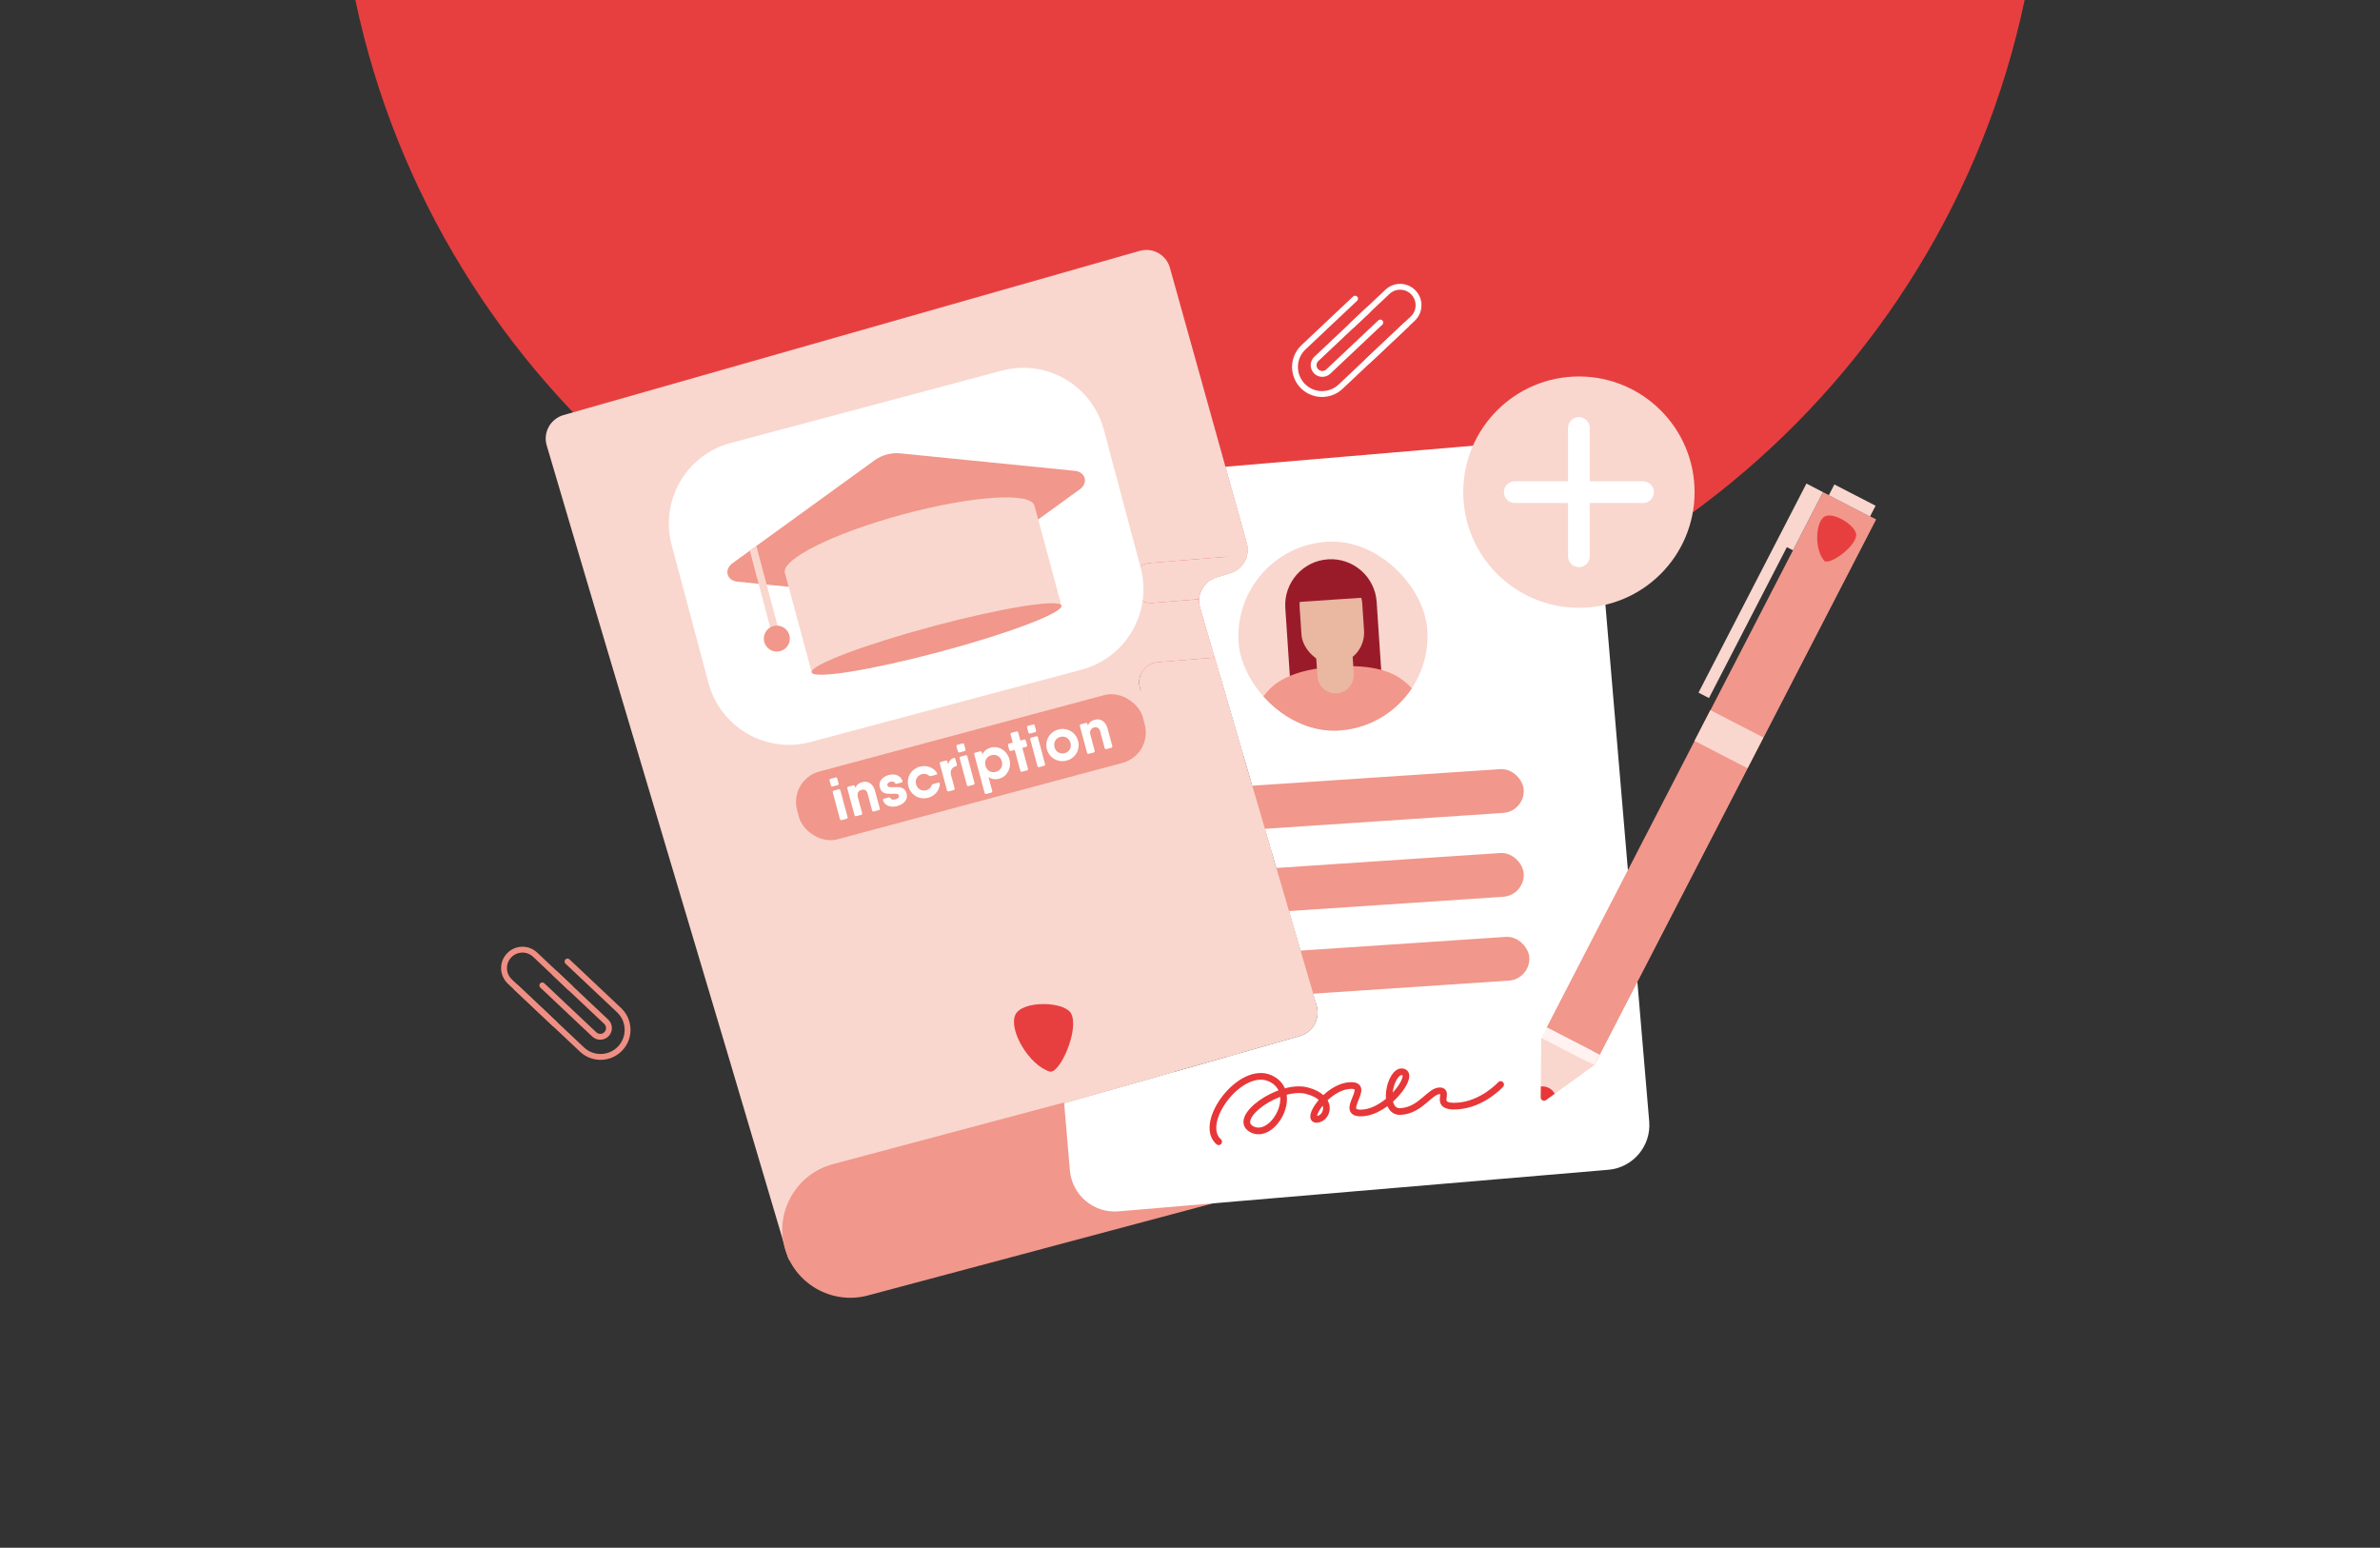 <?xml version="1.0" encoding="utf-8"?>
<svg xmlns="http://www.w3.org/2000/svg" xmlns:xlink="http://www.w3.org/1999/xlink" id="Calque_1" data-name="Calque 1" viewBox="0 0 2848 1852">
  <rect x="0" y="0" width="2848" height="1852" fill="#333333" stroke="none"/>
  <defs>
    <style>
      .cls-1, .cls-2, .cls-3, .cls-4, .cls-5, .cls-6, .cls-7, .cls-8 {
        stroke-width: 0px;
      }

      .cls-1, .cls-9 {
        fill: #f9d7ce;
      }

      .cls-2 {
        fill: #e73f40;
      }

      .cls-3 {
        fill: #e73738;
      }

      .cls-10 {
        stroke: #e73738;
        stroke-miterlimit: 10;
        stroke-width: 8px;
      }

      .cls-10, .cls-11, .cls-12, .cls-13 {
        fill: none;
        stroke-linecap: round;
      }

      .cls-11 {
        stroke-width: 26px;
      }

      .cls-11, .cls-12, .cls-13 {
        stroke-linejoin: round;
      }

      .cls-11, .cls-13 {
        stroke: #fff;
      }

      .cls-12 {
        stroke: #ef8f83;
      }

      .cls-12, .cls-13 {
        stroke-width: 7px;
      }

      .cls-14 {
        clip-path: url(#clippath);
      }

      .cls-4 {
        fill: #991b2a;
      }

      .cls-5 {
        fill: #f1978b;
      }

      .cls-6 {
        fill: #fff;
      }

      .cls-7 {
        fill: #eab7a0;
      }

      .cls-8 {
        fill: #fff2f0;
      }
    </style>
    <clipPath id="clippath">
      <rect class="cls-1" x="1481.94" y="647.96" width="226.32" height="226.32" rx="113.16" ry="113.16" transform="translate(-47.19 108.02) rotate(-3.82)"/>
    </clipPath>
  </defs>
  <path class="cls-2" d="M425.24,0c97.36,462.28,507.52,809.33,998.76,809.33C1915.24,809.33,2325.41,462.28,2422.76,0H425.24Z"/>
  <g>
    <g>
      <path class="cls-13" d="M1682.84,388.55l-78.61,74.13c-13.01,12.27-33.5,11.67-45.76-1.34-12.27-13.01-11.67-33.5,1.34-45.76,9.81-9.25,51.91-48.95,61.72-58.21"/>
      <path class="cls-13" d="M1637.01,431.78l53.55-50.5c8.86-8.36,9.27-22.31.91-31.18-8.36-8.86-22.31-9.27-31.18-.91-6.68,6.3-35.36,33.35-42.05,39.65"/>
      <path class="cls-13" d="M1651.7,385.95l-62.2,58.66c-4.19,3.95-10.78,3.75-14.73-.43-3.95-4.19-3.76-10.78.43-14.73,3.16-2.98,58.22-54.9,61.38-57.88"/>
    </g>
    <g>
      <path class="cls-12" d="M617.8,1181.75l78.61,74.13c13.01,12.27,33.5,11.67,45.76-1.34,12.27-13.01,11.67-33.5-1.34-45.76-9.81-9.25-51.91-48.95-61.72-58.21"/>
      <path class="cls-12" d="M663.63,1224.97l-53.55-50.5c-8.86-8.36-9.27-22.31-.91-31.18,8.36-8.86,22.31-9.27,31.18-.91,6.68,6.3,35.36,33.35,42.05,39.65"/>
      <path class="cls-12" d="M648.94,1179.14l62.2,58.66c4.19,3.95,10.78,3.75,14.73-.43,3.95-4.19,3.76-10.78-.43-14.73-3.16-2.98-58.22-54.9-61.38-57.88"/>
    </g>
    <g>
      <path class="cls-1" d="M1575.54,1203.48c-1.83-6.34-3.77-12.77-5.6-19.11l-150.02,12.21c-13.27,1.06-24.84-8.77-25.91-21.94-.49-6.64,1.69-12.86,5.75-17.49,3.88-4.64,9.65-7.85,16.28-8.42l140.16-11.34c-6.83-23.27-13.59-46.44-20.42-69.72l-125.46,10.17c-13.26,1.07-24.84-8.76-25.92-21.94-.56-6.63,1.69-12.86,5.66-17.5,3.88-4.63,9.76-7.83,16.38-8.4l115.52-9.4c-6.84-23.27-13.58-46.53-20.41-69.89l-102.79,8.31c-13.26,1.06-24.84-8.78-25.9-21.95-.5-6.63,1.68-12.87,5.64-17.41,3.98-4.72,9.76-7.92,16.39-8.5l92.84-7.53c-6.84-23.18-13.58-46.44-20.42-69.71l-78.23,6.35c-13.26,1.07-24.76-8.77-25.82-21.94-.58-6.63,1.68-12.86,5.65-17.5,3.88-4.63,9.66-7.84,16.29-8.41l68.38-5.57c-5.92-19.92-11.75-39.93-17.59-59.85-1-3.35-1.29-6.76-1.13-10.05l-55.37,4.5c-13.27,1.15-24.86-8.69-25.92-21.87-.5-6.62,1.68-12.86,5.74-17.48,3.88-4.64,9.66-7.84,16.3-8.42l116.58-9.44c1.2-4.57,1.08-9.49-.2-14.37l-25.55-91.39h-.04l-66.45-238.1c-4.41-15.55-20.57-24.61-36.12-20.21l-689.62,196.52c-15.55,4.55-24.62,20.83-19.96,36.39,86.76,294.67,201.47,675.52,288.34,970.2,7.79,26.78,17.11-57.9,27.15-83.94.13-.25.28-.62.42-.86,3.3-8.64,10.39-15.1,19.19-17.57,94.68-26.9,189.38-53.94,284.07-80.85l-58.29-686.27c-.34-4.17-.2-8.26.39-12.23-.58,3.97-.71,8.06-.36,12.21l58.26,686.29v.04c44-12.54,87.98-25.07,131.96-37.62.92-2.46,2.27-4.62,3.97-6.51,3.88-4.72,9.66-7.92,16.38-8.41l44.63-3.58.26-.08c28.33-8.02,56.65-16.04,84.98-24.15,15.57-4.43,24.46-20.7,19.94-36.27ZM1221.89,602.91c-.81,1.43-1.55,2.9-2.22,4.4.67-1.51,1.41-2.97,2.22-4.4.8-1.43,1.67-2.82,2.61-4.17-.93,1.35-1.8,2.74-2.61,4.17ZM1225.23,597.7c.71-.98,1.45-1.93,2.23-2.86-.77.92-1.51,1.88-2.23,2.86ZM1244.77,581.11c1.85-.93,3.76-1.75,5.72-2.46-1.96.72-3.88,1.54-5.72,2.46Z"/>
      <path class="cls-1" d="M1250.49,578.65c-1.96.72-3.88,1.54-5.72,2.46,1.85-.93,3.76-1.75,5.72-2.46Z"/>
      <path class="cls-1" d="M1273.42,1320.06l-58.29-686.27c-.34-4.17-.2-8.26.39-12.23-.58,3.97-.71,8.06-.36,12.21l58.26,686.29Z"/>
      <path class="cls-5" d="M1566.59,1409.24l-528.27,140.96c-43.2,11.53-87.97-14.38-99.5-57.58-11.52-43.2,14.4-87.97,57.59-99.5l528.27-140.96c43.2-11.52,87.97,14.4,99.49,57.59,11.53,43.19-14.38,87.96-57.58,99.49"/>
      <path class="cls-1" d="M1250.49,578.65c-1.96.72-3.88,1.54-5.72,2.46,1.85-.93,3.76-1.75,5.72-2.46Z"/>
      <path class="cls-1" d="M1273.42,1320.06l-58.29-686.27c-.34-4.17-.2-8.26.39-12.23-.58,3.97-.71,8.06-.36,12.21l58.26,686.29Z"/>
      <path class="cls-6" d="M1924.46,1399.78l-586.06,49.73c-29.66,2.47-55.64-19.51-58.13-49.03l-6.85-80.41c94.06-26.82,188.11-53.51,282.16-80.32,15.55-4.42,24.5-20.7,19.96-36.26-46.47-158.86-93.08-317.6-139.56-476.47-2.8-9.68-.4-19.66,5.59-26.86,3.47-4.19,8.15-7.44,13.73-9.16,5.75-1.87,11.49-3.61,17.23-5.34,15.06-4.7,23.61-20.5,19.42-35.78l-.55-1.93-25.01-89.44,383.98-32.59c29.54-2.49,55.65,19.5,58.13,49.05l64.99,766.68c2.62,29.54-19.37,55.65-49.03,58.13Z"/>
      <g>
        <g>
          <rect class="cls-9" x="1481.94" y="647.96" width="226.32" height="226.32" rx="113.16" ry="113.16" transform="translate(-47.19 108.02) rotate(-3.82)"/>
          <g class="cls-14">
            <g>
              <path class="cls-4" d="M1544.37,822.18l-6.32-94.59c-2.02-30.19,20.82-56.29,51.01-58.31h0c30.19-2.02,56.29,20.82,58.31,51.01l6.32,94.59-109.31,7.3Z"/>
              <path class="cls-5" d="M1527.22,967.28l2.08-29.91c1.34.37,2.73.69,4.17.95l3.87,28.28,142.4-9.51.08-28.55c1.39-.45,2.72-.95,4-1.5l6.04,29.37,33.36-2.23-3.33-42.72c-4.03-51.65-18.93-79-37-94-18.97-17.77-50.23-22.14-85.32-19.79-35.09,2.34-65.49,10.83-81.93,30.96-15.92,17.27-27.04,46.36-24.17,98.09l2.38,42.78,33.36-2.23Z"/>
              <path class="cls-7" d="M1599.71,829.66h0c12.01-.8,21.1-11.19,20.3-23.2l-2.9-43.45-43.5,2.91,2.9,43.45c.8,12.01,11.19,21.1,23.2,20.3Z"/>
              <rect class="cls-7" x="1556.23" y="686.48" width="75.05" height="108.03" rx="37.52" ry="37.52" transform="translate(-45.81 107.88) rotate(-3.82)"/>
              <path class="cls-4" d="M1539.46,721.26c-1.36-20.38,20.58-47.62,49.75-49.57,29.18-1.95,54.55,22.14,55.91,42.52l-105.66,7.06Z"/>
            </g>
          </g>
        </g>
        <rect class="cls-5" x="1392.84" y="932.85" width="430.98" height="52.48" rx="26.24" ry="26.24" transform="translate(-60.35 109.34) rotate(-3.82)"/>
        <rect class="cls-5" x="1392.84" y="1033.21" width="430.98" height="52.48" rx="26.24" ry="26.24" transform="translate(-67.04 109.56) rotate(-3.82)"/>
        <rect class="cls-5" x="1399.55" y="1133.56" width="430.98" height="52.48" rx="26.24" ry="26.24" transform="translate(-73.72 110.23) rotate(-3.82)"/>
      </g>
      <path class="cls-1" d="M1353.57,699.59c-.49-6.63,1.69-12.86,5.74-17.49,3.88-4.63,9.66-7.84,16.3-8.42l116.58-9.43c-2.16,9.8-9.34,18.21-19.67,21.38-5.71,1.78-11.41,3.47-17.22,5.34-11.78,3.63-19.6,14.23-20.44,25.98l-55.37,4.51c-13.27,1.14-24.86-8.69-25.92-21.86"/>
      <path class="cls-1" d="M1363.25,818.33c-.58-6.63,1.69-12.86,5.66-17.5,3.88-4.63,9.66-7.84,16.29-8.42l68.37-5.57c4.52,15.74,9.13,31.4,13.73,47.07l-78.23,6.36c-13.26,1.06-24.76-8.77-25.82-21.94"/>
      <path class="cls-1" d="M1472.54,685.66c-5.74,1.73-11.48,3.47-17.23,5.34-5.58,1.72-10.26,4.97-13.73,9.16l-18.76,1.52c.94-1.3,1.96-2.56,3.03-3.74,4.91-5.4,10.87-9.78,16.85-13.9,6.24-4.31,12.67-8.33,18.83-12.76,5.08-3.67,10.32-7.66,13.9-12.87,1.44-2.07,2.55-4.39,3.01-6.88.15-.85.21-1.7.2-2.54l12.78-1.03.55,1.93c4.18,15.28-4.37,31.08-19.42,35.78Z"/>
      <path class="cls-6" d="M1294.29,801.31l-324.43,86.56c-53.21,14.21-107.86-17.43-122.05-70.64l-44.06-165.1c-14.19-53.22,17.43-107.88,70.65-122.07l324.41-86.56c53.22-14.21,107.86,17.43,122.07,70.64l44.06,165.1c14.19,53.22-17.44,107.88-70.65,122.07"/>
      <path class="cls-1" d="M1112.81,938.81l340.77-151.97c40.28,137.46,80.56,274.93,120.85,412.39l-90.01,60.78-210.99,60.05c-53.54-127.08-107.08-254.17-160.62-381.25Z"/>
    </g>
    <path class="cls-10" d="M1458.29,1366.21c-25.66-22.45,26.29-92.28,61.98-75.75,35.69,16.53,3.06,74.07-22.12,60.89-25.19-13.17,32.8-54.85,65.79-46.25,32.98,8.6,25.19,33.43,11.74,34.33s11.52-38.58,39.46-40.44c27.94-1.86-15.53,34.8,15.39,32.73,30.92-2.06,63.1-46.07,48.04-49.12-15.06-3.05-26.44,49.03-2.24,47.41,24.2-1.61,34.78-25.28,46.97-24.74,12.19.54-9.46,20.21,20.79,18.19s51.63-25.72,51.63-25.72"/>
    <g>
      <polygon class="cls-5" points="2244.84 621.61 1914.2 1262.12 1850.83 1229.41 2181.48 588.9 2244.84 621.61"/>
      <rect class="cls-1" x="2188.74" y="591.53" width="55.5" height="14.53" transform="translate(3911.38 2147.58) rotate(-152.7)"/>
      <polygon class="cls-1" points="2032.49 828.83 2161.64 578.65 2181.48 588.89 2145.55 658.49 2138.24 654.71 2045.02 835.29 2032.49 828.83"/>
      <polygon class="cls-5" points="2236.65 617.37 2244.84 621.61 1907.75 1274.63 1899.55 1270.4 2236.65 617.37"/>
      <rect class="cls-1" x="2048.26" y="848.93" width="41.4" height="71.31" transform="translate(333.9 2317.29) rotate(-62.7)"/>
      <path class="cls-8" d="M1914.2,1262.12l-6.46,12.51c-21.12-10.91-42.25-21.8-63.36-32.71h0s6.46-12.51,6.46-12.51l63.37,32.71Z"/>
      <path class="cls-1" d="M1844.38,1241.92c21.12,10.9,42.25,21.81,63.37,32.71-15.75,11.39-31.51,22.8-47.26,34.2-.29-.55-.61-1.11-.98-1.64-3.59-5.32-9.74-7.88-15.7-7.12.19-19.38.38-38.76.57-58.14Z"/>
      <path class="cls-3" d="M1843.8,1300.06c5.96-.75,12.11,1.8,15.7,7.12.36.54.69,1.09.98,1.64-3.49,2.52-6.98,5.04-10.47,7.57-2.66,1.93-6.38,0-6.35-3.28.04-4.35.09-8.7.14-13.06Z"/>
    </g>
    <g>
      <circle class="cls-1" cx="1889.38" cy="588.9" r="138.41"/>
      <path class="cls-11" d="M1889.38,512.18v153.44"/>
      <path class="cls-11" d="M1812.66,588.9h153.44"/>
    </g>
    <g>
      <rect class="cls-5" x="947.69" y="875.94" width="428.37" height="83.96" rx="37.62" ry="37.62" transform="translate(-198.13 332.33) rotate(-15.01)"/>
      <g>
        <path class="cls-6" d="M994.31,939.85l-1.56-5.82c-.29-1.08.15-1.84,1.23-2.13l5.75-1.54c1.08-.29,1.84.15,2.13,1.23l1.56,5.82c.29,1.08-.15,1.84-1.23,2.13l-5.75,1.54c-1.08.29-1.84-.15-2.13-1.23ZM1005.1,980.08l-8.57-31.93c-.29-1.08.15-1.84,1.23-2.13l5.75-1.54c1.08-.29,1.84.15,2.13,1.23l8.57,31.93c.29,1.08-.15,1.84-1.23,2.13l-5.75,1.54c-1.08.29-1.84-.15-2.13-1.23Z"/>
        <path class="cls-6" d="M1031.98,935.82c6.56-1.76,12.82,1.97,15.14,10.61l5.6,20.87c.29,1.08-.15,1.84-1.23,2.13l-5.75,1.54c-1.08.29-1.84-.15-2.13-1.23l-5.41-20.18c-1.08-4.04-3.99-5.3-7.19-4.45-3.58.96-5.82,3.77-4.39,9.08l5.03,18.75c.29,1.08-.15,1.84-1.23,2.13l-5.75,1.54c-1.08.29-1.84-.15-2.13-1.23l-8.57-31.93c-.29-1.08.15-1.84,1.23-2.13l5.75-1.54c1.08-.29,1.84.15,2.13,1.23l.52,1.95c1.18-3.51,3.98-5.98,8.37-7.15h0Z"/>
        <path class="cls-6" d="M1084.86,949.5c2.02,7.53-3.49,12.94-11.27,15.03-7.22,1.94-14.24.23-16.95-6.65-.43-1.11.08-1.89,1.15-2.18l5.65-1.51c1.01-.27,1.52.18,2.19.96,1.08,1.71,3.22,2.07,5.81,1.37,3.33-.89,4.86-2.53,4.31-4.58-1.62-6.05-19.33,3.88-22.97-9.69-1.99-7.43,3.49-12.94,10.83-14.91,6.58-1.77,13.53-.04,16.25,6.84.43,1.11-.08,1.89-1.15,2.18l-5.65,1.51c-1.01.27-1.52-.18-2.2-1.02-1.02-1.68-3.03-2.06-5.09-1.51-2.89.78-4.42,2.41-3.87,4.46,1.65,6.16,19.31-3.93,22.97,9.69Z"/>
        <path class="cls-6" d="M1124.66,938.03c-.36,7.68-5.85,14.37-13.91,16.53-10.71,2.87-20.84-3.09-23.65-13.59s2.97-20.73,13.68-23.6c8.06-2.16,16.14.89,20.32,7.35.73,1.03.26,1.95-.89,2.26l-6.33,1.7c-.88.24-1.61,0-2.32-.63-2.11-1.93-5.19-2.58-8.37-1.73-5.4,1.45-8.48,6.59-6.98,12.2s6.75,8.52,12.15,7.07c3.19-.86,5.54-2.98,6.4-5.63.29-.95.75-1.51,1.68-1.76l6.33-1.7c1.15-.31,2.02.25,1.9,1.51Z"/>
        <path class="cls-6" d="M1141.08,907c1.08-.48,1.87.06,2.16,1.14l1.79,6.67c.28,1.06-.02,1.75-.85,1.97-4.29,1.13-7.78,4.49-6.09,10.79l4.22,15.72c.29,1.08-.15,1.84-1.23,2.13l-5.75,1.54c-1.08.29-1.84-.15-2.13-1.23l-8.57-31.94c-.29-1.08.15-1.84,1.23-2.13l5.75-1.54c1.08-.29,1.84.15,2.13,1.23l.98,3.65c.56-4.01,2.98-6.62,6.36-8.01h0Z"/>
        <path class="cls-6" d="M1146.2,899.12l-1.56-5.82c-.29-1.08.15-1.84,1.23-2.13l5.75-1.54c1.08-.29,1.84.15,2.13,1.23l1.56,5.82c.29,1.08-.15,1.84-1.23,2.13l-5.75,1.54c-1.08.29-1.84-.15-2.13-1.23ZM1156.99,939.34l-8.57-31.93c-.29-1.08.15-1.84,1.23-2.13l5.75-1.54c1.08-.29,1.84.15,2.13,1.23l8.57,31.93c.29,1.08-.15,1.84-1.23,2.13l-5.75,1.54c-1.08.29-1.84-.15-2.13-1.23Z"/>
        <path class="cls-6" d="M1207.9,908.57c2.82,10.5-2.79,20.68-12.21,23.21-5.15,1.38-9.45.47-12.82-2.05l4.45,16.61c.29,1.08-.15,1.84-1.23,2.13l-5.75,1.54c-1.08.29-1.84-.15-2.13-1.23l-12.35-46.05c-.29-1.08.15-1.84,1.23-2.13l5.75-1.54c1.08-.29,1.84.15,2.13,1.23l.67,2.49c1.66-3.87,4.92-6.81,10.08-8.19,9.42-2.53,19.37,3.48,22.19,13.98ZM1198.8,911.01c-1.59-5.93-6.83-8.83-12.44-7.33s-8.7,6.64-7.11,12.57,6.83,8.83,12.44,7.33,8.7-6.64,7.11-12.57Z"/>
        <path class="cls-6" d="M1227.55,886.19l1.45,5.4c.29,1.08-.15,1.84-1.23,2.13l-4.39,1.18,6.67,24.86c.29,1.08-.15,1.84-1.23,2.13l-5.75,1.54c-1.08.29-1.84-.15-2.13-1.23l-6.67-24.86-4.41,1.18c-1.08.29-1.84-.15-2.13-1.23l-1.45-5.4c-.29-1.08.15-1.84,1.23-2.13l4.41-1.18-2.58-9.62c-.29-1.08.15-1.84,1.23-2.13l5.75-1.54c1.08-.29,1.84.15,2.13,1.23l2.58,9.62,4.39-1.18c1.08-.29,1.84.15,2.13,1.23Z"/>
        <path class="cls-6" d="M1230.65,876.47l-1.56-5.82c-.29-1.08.15-1.84,1.23-2.13l5.75-1.54c1.08-.29,1.84.15,2.13,1.23l1.56,5.82c.29,1.08-.15,1.84-1.23,2.13l-5.75,1.54c-1.08.29-1.84-.15-2.13-1.23ZM1241.44,916.69l-8.57-31.93c-.29-1.08.15-1.84,1.23-2.13l5.75-1.54c1.08-.29,1.84.15,2.13,1.23l8.57,31.93c.29,1.08-.15,1.84-1.23,2.13l-5.75,1.54c-1.08.29-1.84-.15-2.13-1.23Z"/>
        <path class="cls-6" d="M1252.75,896.54c-2.82-10.5,3.32-20.82,13.68-23.6,10.36-2.78,20.84,3.09,23.65,13.59s-3.32,20.82-13.68,23.6-20.84-3.09-23.65-13.59ZM1280.98,888.97c-1.53-5.72-6.78-8.62-12.17-7.17s-8.48,6.59-6.95,12.3,6.78,8.62,12.17,7.17,8.48-6.59,6.95-12.3Z"/>
        <path class="cls-6" d="M1310.26,861.19c6.56-1.76,12.82,1.97,15.14,10.61l5.6,20.87c.29,1.08-.15,1.84-1.23,2.13l-5.75,1.54c-1.08.29-1.84-.15-2.13-1.23l-5.41-20.18c-1.08-4.04-3.99-5.3-7.19-4.45-3.58.96-5.82,3.77-4.39,9.08l5.03,18.75c.29,1.08-.15,1.84-1.23,2.13l-5.75,1.54c-1.08.29-1.84-.15-2.13-1.23l-8.57-31.93c-.29-1.08.15-1.84,1.23-2.13l5.75-1.54c1.08-.29,1.84.15,2.13,1.23l.52,1.95c1.18-3.51,3.98-5.98,8.37-7.15h0Z"/>
      </g>
    </g>
    <g>
      <g id="_33" data-name="33">
        <g>
          <path class="cls-5" d="M1292.13,585.51l-169.98,123.15c-8.73,6.32-20.05,9.38-30.76,8.3l-174.01-17.44-9.59-.95-25.26-2.53c-12.92-1.29-16.48-14.47-5.97-22.1l20.71-15,7.83-5.67,141.45-102.49c8.72-6.32,20.04-9.37,30.76-8.3l208.86,20.93c12.92,1.3,16.47,14.49,5.96,22.1Z"/>
          <path class="cls-1" d="M939.22,685.57c-4.44-16.45,58.82-47.83,141.29-70.08,82.47-22.25,152.92-26.95,157.36-10.5l32.12,119.06-298.65,80.58-32.12-119.06Z"/>
        </g>
      </g>
      <polygon class="cls-1" points="934.02 762.15 925.3 764.47 907.79 698.56 897.27 658.93 905.09 653.27 917.38 699.52 934.02 762.15"/>
      <circle class="cls-5" cx="929.57" cy="764.14" r="15.56"/>
      <ellipse class="cls-5" cx="1120.76" cy="764.58" rx="154.69" ry="15.85" transform="translate(-159.4 315.27) rotate(-14.96)"/>
    </g>
    <path class="cls-2" d="M1281.97,1213.17c9.55,19.89-14.22,72.78-25.96,69.03-24.97-7.97-48.75-49.22-41.25-67.39,7.51-18.18,59.87-16.91,67.2-1.64"/>
    <path class="cls-2" d="M2221.2,640.72c-1.39,14.53-32.93,36.35-38.3,30.22-11.42-13.05-10.78-44.54-.31-52.26,10.47-7.72,39.68,10.89,38.61,22.05"/>
  </g>
</svg>